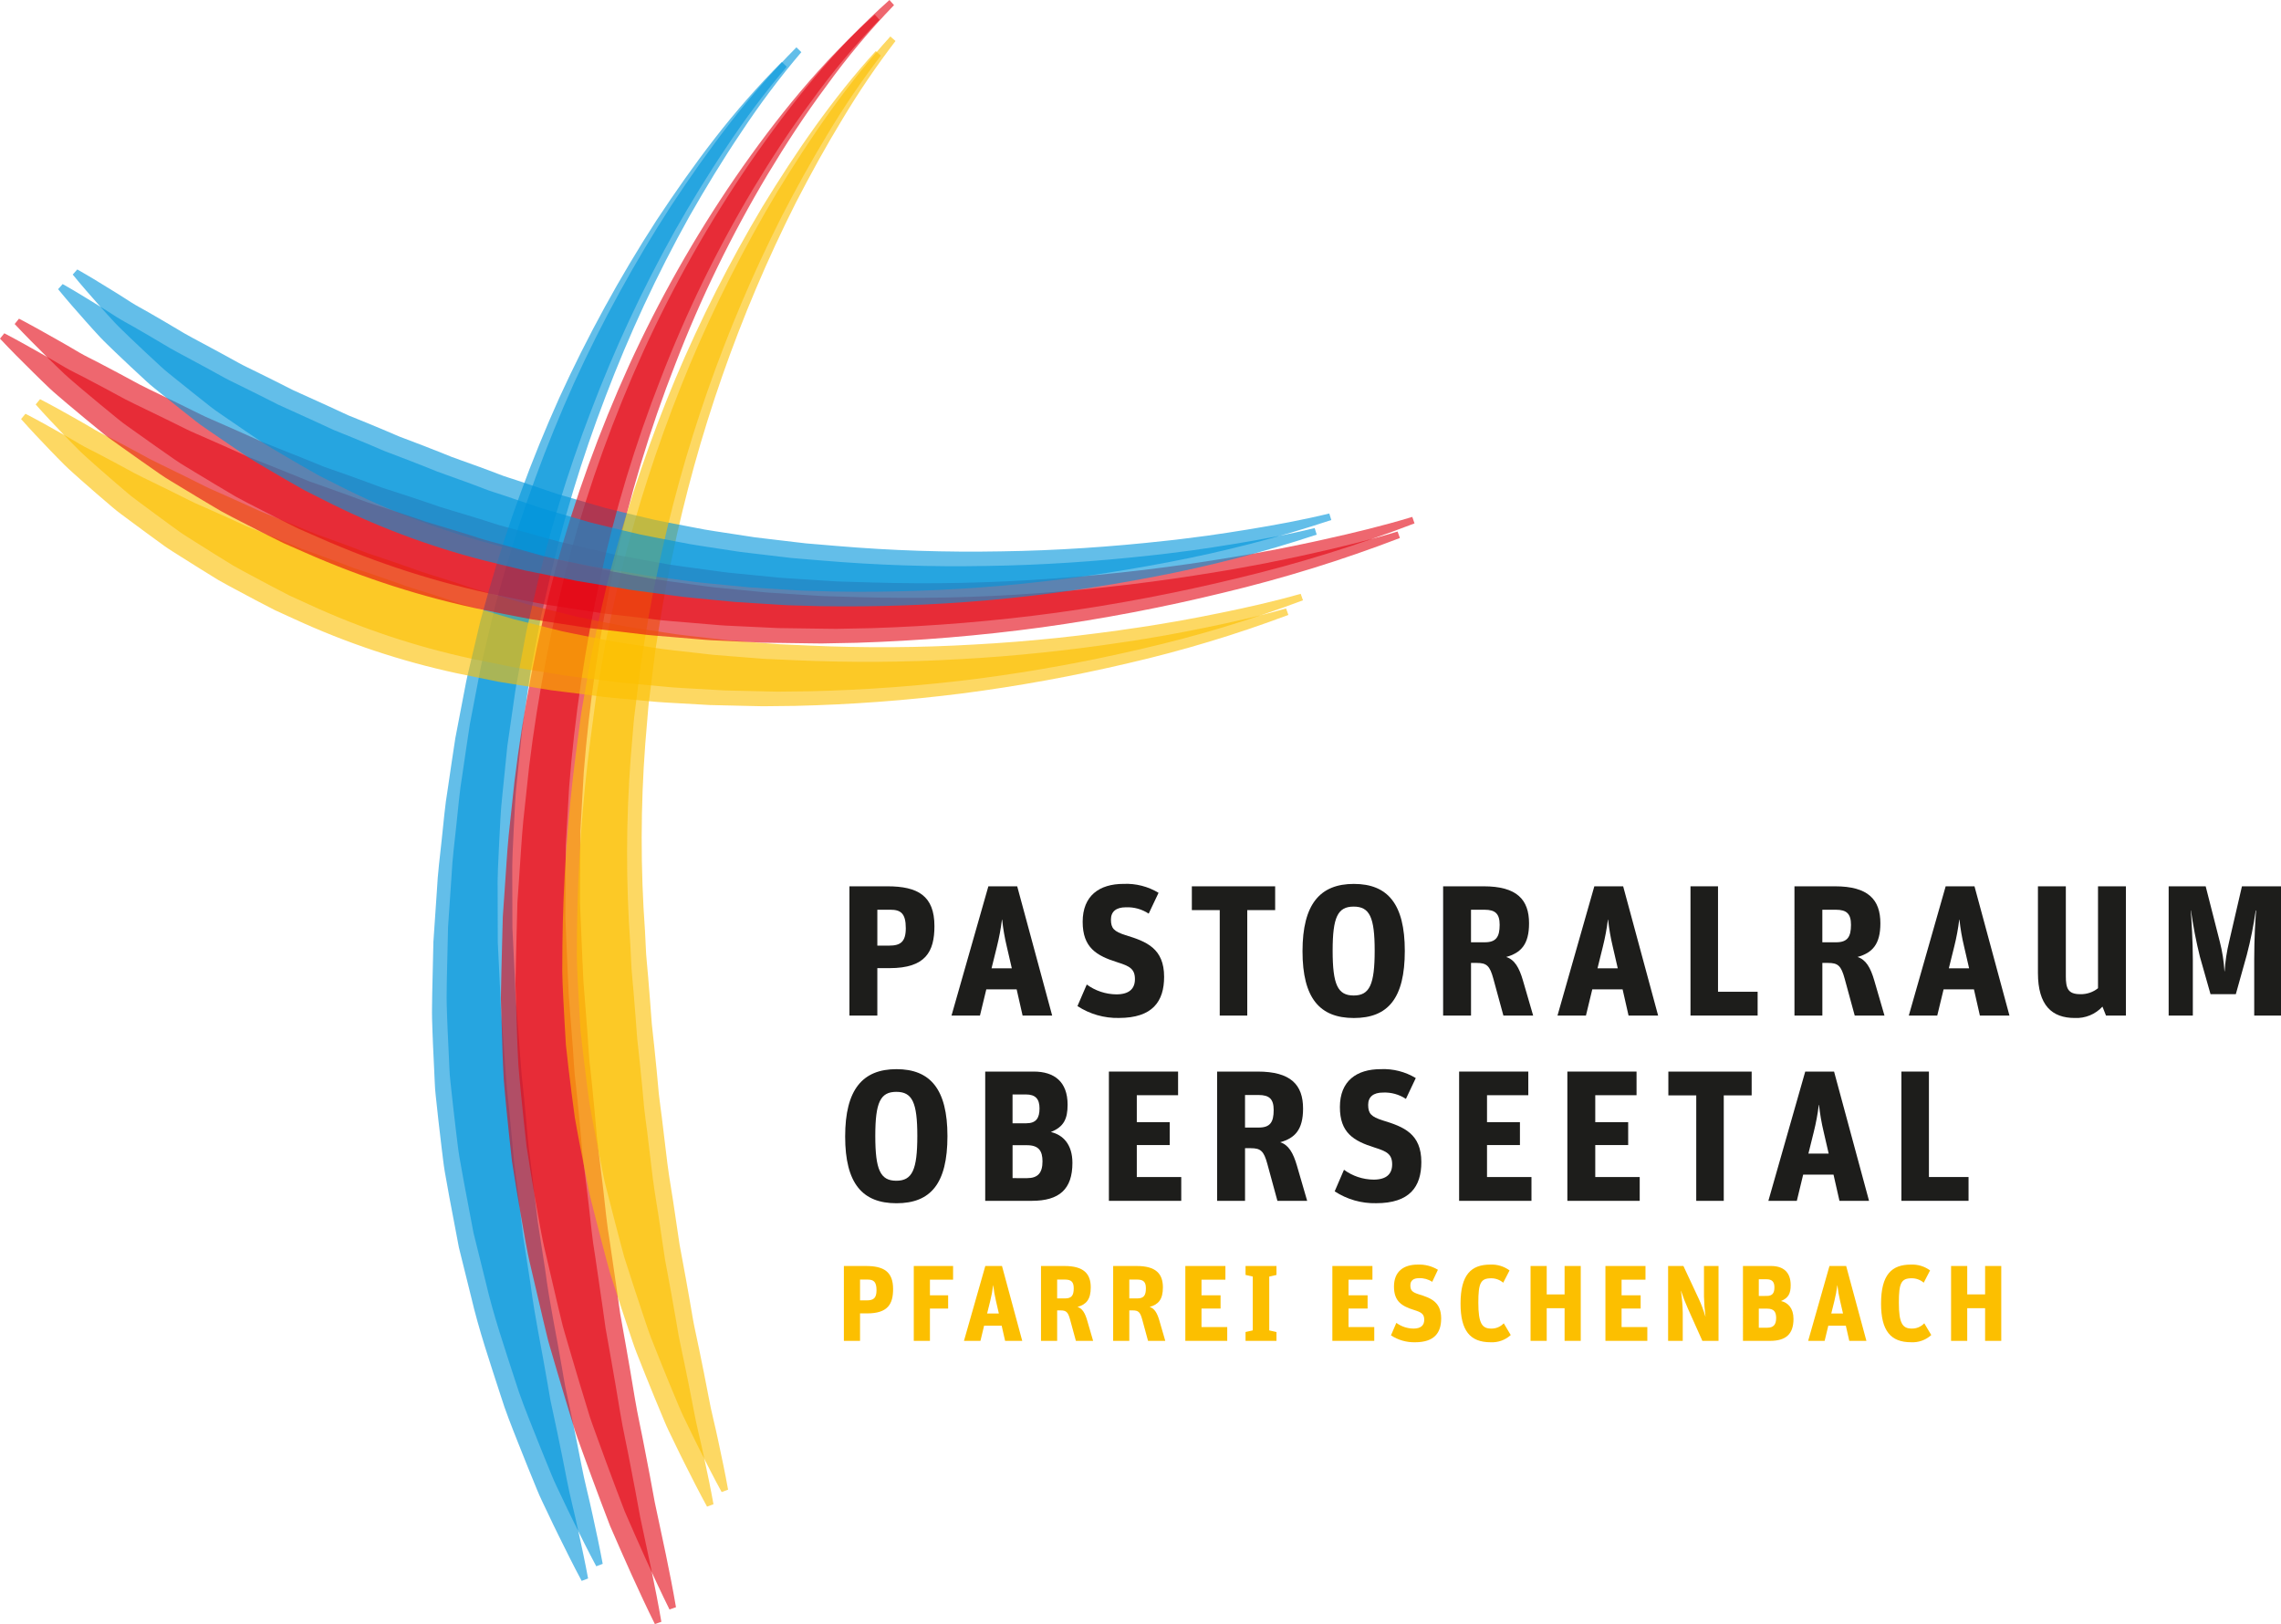 <?xml version="1.0" encoding="utf-8"?>
<!-- Generator: Adobe Illustrator 23.0.1, SVG Export Plug-In . SVG Version: 6.00 Build 0)  -->
<svg version="1.1" id="Ebene_1" xmlns="http://www.w3.org/2000/svg" xmlns:xlink="http://www.w3.org/1999/xlink" x="0px" y="0px"
	 viewBox="0 0 503.783 358.709" style="enable-background:new 0 0 503.783 358.709;" xml:space="preserve">
<style type="text/css">
	.st0{fill:#1D1D1B;}
	.st1{fill:#FCBF00;}
	.st2{opacity:0.61;}
	.st3{fill:#0095DB;}
	.st4{fill:#E30613;}
</style>
<title>pastoralraum-logo-eschenbach_1</title>
<g>
	<g id="Lineal">
		<path class="st0" d="M187.607,195.759h8.38c6.736,0,10.392,2.1,10.392,8.791c0,5.668-1.971,9.283-9.9,9.283h-2.711v10.474h-6.162
			L187.607,195.759z M196.398,208.859c2.464,0,3.656-0.822,3.656-3.862c0-3.286-1.151-4.066-3.41-4.066h-2.875v7.928H196.398z"/>
		<path class="st0" d="M218.292,195.759h6.367l7.723,28.548h-6.532l-1.314-5.792h-6.7l-1.4,5.792h-6.285L218.292,195.759z
			 M218.992,213.874h4.477l-1.109-4.806c-0.471-1.961-0.814-3.95-1.027-5.956h-0.041c-0.249,2.006-0.619,3.995-1.109,5.956
			L218.992,213.874z"/>
		<path class="st0" d="M237.969,222.213l2.054-4.765c1.895,1.392,4.18,2.153,6.531,2.177c2.876,0,4.108-1.274,4.108-3.369
			c0-2.259-1.191-2.875-3.82-3.7c-4.724-1.478-7.723-3.286-7.723-8.954c0-5.792,3.7-8.38,9.037-8.38
			c2.712-0.118,5.399,0.568,7.723,1.972l-2.177,4.6c-1.494-0.988-3.263-1.478-5.053-1.4c-2.136,0-3.286,0.944-3.286,2.711
			c0,1.93,0.657,2.628,3.245,3.45c4.6,1.4,8.5,2.917,8.5,9.2c0,5.423-2.547,9.079-9.982,9.079
			C243.879,224.905,240.687,223.991,237.969,222.213z"/>
		<path class="st0" d="M269.393,201.017h-6.161v-5.258h18.4v5.258h-6.161v23.29h-6.08L269.393,201.017z"/>
		<path class="st0" d="M287.674,210.1c0-10.393,3.861-14.87,11.337-14.87s11.255,4.436,11.255,14.788
			c0,10.474-3.7,14.829-11.255,14.829C291.494,224.842,287.674,220.487,287.674,210.1z M303.612,209.976
			c0-7.393-1.11-9.734-4.642-9.734s-4.642,2.341-4.642,9.734c0,7.477,1.109,9.9,4.642,9.9s4.642-2.428,4.642-9.905V209.976z"/>
		<path class="st0" d="M318.729,195.759h8.954c7.312,0,10.023,2.917,10.023,8.174c0,4.683-1.807,6.532-5.052,7.435
			c1.848,0.575,2.875,2.342,3.7,5.176l2.259,7.763h-6.573l-2.217-8.133c-0.781-2.875-1.479-3.491-3.657-3.491h-1.276v11.624h-6.161
			V195.759z M327.929,208.123c2.506,0,3.286-1.191,3.286-3.861c0-2.423-0.945-3.327-3.327-3.327h-3v7.188H327.929z"/>
		<path class="st0" d="M352.125,195.759h6.367l7.722,28.548h-6.531l-1.315-5.792h-6.695l-1.4,5.792h-6.284L352.125,195.759z
			 M352.825,213.874h4.475l-1.109-4.806c-0.471-1.961-0.814-3.95-1.027-5.956h-0.041c-0.248,2.006-0.618,3.995-1.109,5.956
			L352.825,213.874z"/>
		<path class="st0" d="M373.362,195.759h6.079v23.291h8.75v5.257h-14.829V195.759z"/>
		<path class="st0" d="M396.325,195.759h8.954c7.312,0,10.023,2.917,10.023,8.174c0,4.683-1.808,6.532-5.053,7.435
			c1.849,0.575,2.876,2.342,3.7,5.176l2.258,7.763h-6.572l-2.218-8.133c-0.78-2.875-1.479-3.491-3.656-3.491h-1.273v11.624h-6.161
			L396.325,195.759z M405.525,208.123c2.506,0,3.286-1.191,3.286-3.861c0-2.423-0.945-3.327-3.327-3.327h-3v7.188H405.525z"/>
		<path class="st0" d="M429.721,195.759h6.366l7.723,28.548h-6.531l-1.315-5.792h-6.7l-1.4,5.792h-6.285L429.721,195.759z
			 M430.421,213.874h4.479l-1.109-4.806c-0.471-1.961-0.814-3.95-1.027-5.956h-0.041c-0.248,2.006-0.618,3.995-1.109,5.956
			L430.421,213.874z"/>
		<path class="st0" d="M450.1,214.9v-19.141h6.161v19.881c0,2.67,0.493,3.944,3.163,3.944c1.429,0.046,2.828-0.421,3.944-1.315
			v-22.51h6.161v28.548h-4.399l-0.781-1.971c-1.569,1.699-3.81,2.617-6.12,2.506C453.218,224.842,450.1,222.089,450.1,214.9z"/>
		<path class="st0" d="M478.973,195.759h8.174L490.269,208c0.551,2.139,0.895,4.326,1.027,6.531h0.041
			c0.137-2.202,0.467-4.387,0.986-6.531l2.834-12.241h8.626v28.548h-5.915v-12.446c0-4.683,0.247-8.708,0.411-10.762H498.2
			c-0.47,3.307-1.128,6.585-1.972,9.817l-2.423,8.668h-5.587l-2.341-8.257c-0.838-3.372-1.498-6.786-1.977-10.227h-0.041
			c0.164,2.136,0.452,6.86,0.452,10.886v12.322h-5.34L478.973,195.759z"/>
		<path class="st0" d="M186.662,251.015c0-10.393,3.862-14.87,11.337-14.87s11.256,4.436,11.256,14.788
			c0,10.474-3.7,14.828-11.256,14.828C190.483,265.761,186.662,261.407,186.662,251.015z M202.6,250.891
			c0-7.393-1.109-9.734-4.642-9.734s-4.641,2.341-4.641,9.734c0,7.476,1.109,9.9,4.641,9.9S202.6,258.367,202.6,250.891z"/>
		<path class="st0" d="M217.594,236.679h10.721c4.56,0,7.476,2.259,7.476,7.311c0,3.123-0.821,4.889-3.7,6.039
			c2.669,0.616,4.764,2.711,4.764,6.819c0,5.791-2.875,8.379-8.954,8.379h-10.307V236.679z M226.672,248.098
			c2.177,0,2.917-1.15,2.917-3.286c0-2.095-0.9-3.08-3-3.08h-2.957v6.368L226.672,248.098z M226.837,260.216
			c2.382,0,3.409-1.15,3.409-3.7c0-2.259-0.78-3.573-3.409-3.573h-3.2v7.27L226.837,260.216z"/>
		<path class="st0" d="M244.911,236.679h15.28v5.221h-9.118v5.956h7.27v5.053h-7.27v7.064h9.817v5.258h-15.979V236.679z"/>
		<path class="st0" d="M268.819,236.679h8.954c7.312,0,10.023,2.916,10.023,8.174c0,4.683-1.807,6.532-5.053,7.435
			c1.849,0.575,2.876,2.342,3.7,5.176l2.259,7.763h-6.573l-2.217-8.133c-0.781-2.875-1.479-3.491-3.657-3.491h-1.275v11.624h-6.161
			V236.679z M278.019,249.043c2.506,0,3.286-1.191,3.286-3.861c0-2.423-0.945-3.327-3.327-3.327h-3v7.188L278.019,249.043z"/>
		<path class="st0" d="M294.78,263.133l2.053-4.766c1.895,1.392,4.18,2.154,6.532,2.178c2.875,0,4.108-1.274,4.108-3.369
			c0-2.259-1.192-2.875-3.821-3.7c-4.723-1.478-7.722-3.286-7.722-8.954c0-5.792,3.7-8.38,9.037-8.38
			c2.712-0.118,5.398,0.568,7.722,1.971l-2.177,4.6c-1.494-0.988-3.262-1.478-5.052-1.4c-2.136,0-3.286,0.944-3.286,2.711
			c0,1.93,0.657,2.628,3.244,3.45c4.6,1.4,8.5,2.917,8.5,9.2c0,5.423-2.546,9.078-9.981,9.078
			C300.69,265.824,297.498,264.911,294.78,263.133z"/>
		<path class="st0" d="M322.261,236.679h15.28v5.221h-9.119v5.956h7.271v5.053h-7.271v7.064h9.818v5.258h-15.979V236.679z"/>
		<path class="st0" d="M346.168,236.679h15.28v5.221h-9.119v5.956h7.271v5.053h-7.271v7.064h9.818v5.258h-15.979V236.679z"/>
		<path class="st0" d="M374.635,241.937h-6.162v-5.258h18.4v5.258h-6.162v23.29h-6.079L374.635,241.937z"/>
		<path class="st0" d="M398.706,236.679h6.367l7.723,28.548h-6.532l-1.314-5.792h-6.7l-1.4,5.792h-6.285L398.706,236.679z
			 M399.406,254.794h4.477l-1.109-4.806c-0.471-1.961-0.814-3.95-1.027-5.956h-0.041c-0.249,2.006-0.619,3.995-1.109,5.956
			L399.406,254.794z"/>
		<path class="st0" d="M419.944,236.679h6.079v23.29h8.75v5.258h-14.829V236.679z"/>
		<path class="st1" d="M186.38,279.621h4.853c3.9,0,6.018,1.214,6.018,5.091c0,3.283-1.142,5.377-5.733,5.377h-1.57v6.066h-3.568
			V279.621z M191.471,287.21c1.427,0,2.117-0.476,2.117-2.236c0-1.9-0.666-2.355-1.975-2.355h-1.665v4.591H191.471z"/>
		<path class="st1" d="M201.819,279.621h8.681v3.022h-5.114v3.449h4.02v2.926h-4.02v7.137h-3.569L201.819,279.621z"/>
		<path class="st1" d="M217.616,279.621h3.684l4.472,16.534h-3.782l-0.761-3.354h-3.878l-0.809,3.354h-3.639L217.616,279.621z
			 M218.016,290.112h2.593l-0.642-2.783c-0.273-1.136-0.471-2.288-0.595-3.449h-0.024c-0.143,1.162-0.357,2.314-0.642,3.449
			L218.016,290.112z"/>
		<path class="st1" d="M229.915,279.621h5.185c4.235,0,5.805,1.69,5.805,4.735c0,2.711-1.047,3.782-2.926,4.305
			c1.07,0.333,1.665,1.356,2.14,3l1.309,4.5h-3.806l-1.285-4.71c-0.452-1.666-0.856-2.022-2.117-2.022h-0.737v6.732h-3.569
			L229.915,279.621z M235.244,286.782c1.451,0,1.9-0.69,1.9-2.236c0-1.4-0.547-1.927-1.927-1.927h-1.736v4.163H235.244z"/>
		<path class="st1" d="M245.855,279.621h5.186c4.234,0,5.8,1.69,5.8,4.735c0,2.711-1.047,3.782-2.926,4.305
			c1.071,0.333,1.665,1.356,2.141,3l1.308,4.5h-3.806l-1.284-4.71c-0.452-1.666-0.857-2.022-2.118-2.022h-0.737v6.732h-3.568
			L245.855,279.621z M251.183,286.782c1.452,0,1.9-0.69,1.9-2.236c0-1.4-0.548-1.927-1.927-1.927h-1.737v4.163H251.183z"/>
		<path class="st1" d="M261.794,279.621h8.849v3.022h-5.281v3.449h4.211v2.926h-4.211v4.092h5.686v3.045h-9.254V279.621z"/>
		<path class="st1" d="M275.092,294.2l1.594-0.357v-11.89l-1.594-0.357v-1.975h6.828v1.979l-1.594,0.357v11.894l1.594,0.357v1.951
			h-6.828V294.2z"/>
		<path class="st1" d="M294.267,279.621h8.849v3.022h-5.281v3.449h4.211v2.926h-4.211v4.092h5.686v3.045h-9.254V279.621z"/>
		<path class="st1" d="M307.209,294.941l1.189-2.759c1.098,0.806,2.421,1.247,3.783,1.261c1.665,0,2.378-0.738,2.378-1.951
			c0-1.308-0.69-1.665-2.212-2.141c-2.736-0.856-4.472-1.9-4.472-5.186c0-3.354,2.141-4.853,5.233-4.853
			c1.571-0.068,3.126,0.329,4.472,1.142l-1.26,2.664c-0.866-0.571-1.89-0.854-2.926-0.808c-1.237,0-1.9,0.547-1.9,1.57
			c0,1.118,0.38,1.522,1.879,2c2.664,0.809,4.924,1.689,4.924,5.328c0,3.14-1.475,5.258-5.78,5.258
			C310.634,296.507,308.783,295.975,307.209,294.941z"/>
		<path class="st1" d="M322.577,287.924c0-6.4,2.355-8.612,6.566-8.612c1.525-0.074,3.029,0.381,4.257,1.288l-1.4,2.712
			c-0.74-0.638-1.687-0.985-2.664-0.976c-2.307,0-2.831,1.047-2.831,5.377c0,4.614,0.833,5.733,2.855,5.733
			c1.044,0.022,2.048-0.402,2.76-1.166l1.545,2.593c-1.21,1.105-2.812,1.679-4.448,1.594
			C324.671,296.464,322.577,293.9,322.577,287.924z"/>
		<path class="st1" d="M338.04,279.621h3.569v6.279h3.948v-6.281h3.569v16.534h-3.569v-7.208h-3.948v7.208h-3.569V279.621z"/>
		<path class="st1" d="M354.574,279.621h8.849v3.022h-5.281v3.449h4.211v2.926h-4.211v4.092h5.686v3.045h-9.254V279.621z"/>
		<path class="st1" d="M368.42,279.621h3.38l3.425,7.327c0.568,1.241,1.046,2.521,1.428,3.831h0.023
			c-0.188-1.46-0.299-2.929-0.333-4.4v-6.757h3.212v16.534h-3.568l-3.188-7.113c-0.581-1.287-1.089-2.605-1.523-3.949
			c0,0.023-0.023,0-0.023,0c0.235,1.6,0.369,3.212,0.4,4.829v6.233h-3.233V279.621z"/>
		<path class="st1" d="M384.954,279.621h6.208c2.641,0,4.33,1.309,4.33,4.235c0,1.808-0.476,2.831-2.141,3.5
			c1.546,0.357,2.76,1.57,2.76,3.949c0,3.354-1.665,4.853-5.186,4.853h-5.971V279.621z M390.211,286.235
			c1.261,0,1.689-0.666,1.689-1.9c0-1.214-0.523-1.784-1.737-1.784h-1.712v3.687L390.211,286.235z M390.306,293.252
			c1.38,0,1.975-0.666,1.975-2.14c0-1.309-0.452-2.07-1.975-2.07h-1.855v4.21L390.306,293.252z"/>
		<path class="st1" d="M404.057,279.621h3.687l4.473,16.534h-3.783l-0.761-3.354H403.8l-0.809,3.354h-3.64L404.057,279.621z
			 M404.457,290.112h2.593l-0.643-2.783c-0.272-1.136-0.471-2.288-0.594-3.449h-0.024c-0.144,1.162-0.358,2.313-0.642,3.449
			L404.457,290.112z"/>
		<path class="st1" d="M415.452,287.924c0-6.4,2.356-8.612,6.566-8.612c1.525-0.075,3.03,0.379,4.259,1.285l-1.4,2.712
			c-0.74-0.638-1.687-0.984-2.664-0.976c-2.308,0-2.831,1.047-2.831,5.377c0,4.614,0.832,5.733,2.854,5.733
			c1.044,0.022,2.048-0.402,2.76-1.166l1.546,2.593c-1.21,1.105-2.812,1.679-4.448,1.594
			C417.546,296.464,415.452,293.9,415.452,287.924z"/>
		<path class="st1" d="M430.916,279.621h3.569v6.279h3.948v-6.281H442v16.534h-3.569v-7.208h-3.948v7.208h-3.569L430.916,279.621z"
			/>
		<g class="st2">
			<path class="st3" d="M176.984,11.517c-4.756,5.594-9.168,11.472-13.213,17.6c-4.107,6.09-7.918,12.367-11.545,18.735
				c-7.125,12.788-13.308,26.079-18.5,39.767c-5.222,13.609-9.459,27.575-12.679,41.791l-1.228,5.311
				c-0.442,1.762-0.7,3.566-1.06,5.346l-1.006,5.354c-0.338,1.784-0.692,3.563-0.92,5.367l-1.555,10.774l-1.1,10.825
				c-0.425,3.6-0.506,7.233-0.72,10.848c-0.177,3.619-0.388,7.233-0.317,10.86l0.03,10.856l0.531,10.84
				c0.087,1.805,0.105,3.61,0.248,5.412s0.326,3.6,0.453,5.4c0.274,3.6,0.488,7.206,0.808,10.8
				c0.394,3.591,0.753,7.187,1.077,10.786c0.173,1.8,0.288,3.605,0.508,5.4l0.687,5.384l1.271,10.8l1.669,10.763
				c0.923,7.225,2.48,14.337,3.692,21.556c0.349,1.794,0.565,3.624,0.994,5.4l1.145,5.373c0.754,3.588,1.481,7.193,2.182,10.816
				c0.685,3.629,1.663,7.174,2.419,10.8c0.795,3.616,1.576,7.248,2.259,10.929l-1.42,0.534c-1.763-3.29-3.427-6.63-5.077-9.986
				c-0.844-1.671-1.628-3.366-2.436-5.055c-0.786-1.7-1.655-3.368-2.344-5.1c-1.424-3.453-2.824-6.923-4.2-10.409
				c-1.375-3.486-2.784-6.971-3.885-10.552c-2.3-7.131-4.747-14.259-6.455-21.585l-2.718-10.957l-2.1-11.106l-1-5.569
				c-0.324-1.859-0.49-3.741-0.742-5.611c-0.454-3.746-0.877-7.497-1.269-11.253c-0.226-1.875-0.223-3.771-0.34-5.655l-0.266-5.66
				c-0.092-1.886-0.135-3.774-0.2-5.659c-0.05-1.887,0.026-3.779,0.034-5.667l0.26-11.322l0.77-11.3
				c0.174-3.765,0.675-7.509,1.066-11.256c0.417-3.745,0.7-7.5,1.336-11.216c0.555-3.725,1.075-7.452,1.663-11.166l2.126-11.082
				c0.322-1.852,0.773-3.678,1.207-5.508l1.3-5.486c0.456-1.822,0.811-3.667,1.351-5.469l1.52-5.425
				c4.132-14.418,9.295-28.521,15.449-42.2c6.202-13.594,13.388-26.718,21.5-39.266c4.108-6.22,8.376-12.325,12.942-18.2
				c4.56-5.883,9.474-11.483,14.714-16.77L176.984,11.517z"/>
		</g>
		<g class="st2">
			<path class="st4" d="M197.457,1.133c-5.421,5.607-10.429,11.599-14.986,17.929c-4.661,6.254-8.919,12.8-12.931,19.468
				c-7.978,13.349-14.796,27.357-20.381,41.87c-5.644,14.426-10.134,29.277-13.429,44.413c-3.315,15.087-5.587,30.385-6.8,45.784
				l-0.669,11.552l-0.084,1.443l-0.008,1.447l-0.014,2.9l-0.029,5.784l-0.022,5.779l0.242,5.78c0.176,3.852,0.3,7.7,0.515,11.542
				l0.9,11.52c0.136,1.92,0.23,3.841,0.4,5.758c0.21,1.915,0.441,3.828,0.622,5.745c0.39,3.831,0.746,7.665,1.067,11.5l1.4,11.486
				c0.444,3.835,0.78,7.688,1.444,11.5l1.679,11.491l0.4,2.88c0.122,0.963,0.27,1.921,0.46,2.872l1.02,5.729
				c0.68,3.822,1.323,7.659,1.957,11.5s1.522,7.637,2.232,11.479c0.752,3.832,1.477,7.679,2.175,11.541
				c1.622,7.663,3.342,15.324,4.682,23.159l-1.433,0.5c-3.512-7.1-6.715-14.358-9.884-21.652c-1.422-3.699-2.82-7.413-4.193-11.142
				l-2.042-5.6c-0.666-1.873-1.393-3.732-1.93-5.644c-1.166-3.8-2.323-7.606-3.442-11.429l-1.68-5.737
				c-0.29-0.954-0.538-1.918-0.76-2.889l-0.7-2.906l-2.721-11.655c-0.956-3.88-1.551-7.831-2.271-11.763
				c-0.663-3.94-1.352-7.88-1.943-11.835c-0.451-3.975-0.871-7.955-1.26-11.939c-0.207-1.991-0.364-3.985-0.542-5.978
				c-0.129-2-0.183-4-0.277-6L113.85,217.3c0.049-4.008,0.183-8.015,0.272-12.016l0.156-6l0.418-5.994
				c0.3-3.992,0.49-7.985,0.878-11.966l1.279-11.928c1.943-15.864,4.979-31.574,9.085-47.02c4.214-15.384,9.643-30.41,16.234-44.936
				c6.613-14.457,14.453-28.321,23.434-41.44c8.984-13.054,18.971-25.441,30.841-36L197.457,1.133z"/>
		</g>
		<g class="st2">
			<path class="st1" d="M197.78,9.057c-4.251,5.551-8.18,11.342-11.767,17.343c-3.639,5.973-7,12.1-10.205,18.3
				c-12.548,24.862-21.764,51.269-27.408,78.54c-1.5,6.76-2.583,13.6-3.66,20.426l-1.29,10.287c-0.248,1.709-0.339,3.438-0.5,5.157
				l-0.431,5.161c-1.037,13.756-1.059,27.569-0.066,41.328l0.256,5.151c0.11,1.715,0.328,3.425,0.452,5.139
				c0.267,3.428,0.571,6.851,0.8,10.279c0.378,3.417,0.748,6.835,1.074,10.259l0.472,5.14c0.19,1.711,0.438,3.414,0.654,5.123
				l1.238,10.271c0.432,3.425,1.068,6.82,1.554,10.246l0.762,5.138l0.38,2.573l0.475,2.555c0.646,3.4,1.253,6.825,1.852,10.255
				c0.325,1.708,0.552,3.444,0.911,5.147l1.078,5.116c0.71,3.417,1.393,6.851,2.049,10.3c0.609,3.467,1.55,6.838,2.247,10.3
				c0.742,3.448,1.47,6.911,2.1,10.425l-1.42,0.535c-1.708-3.12-3.319-6.291-4.916-9.478c-0.816-1.587-1.574-3.2-2.355-4.8
				s-1.582-3.206-2.253-4.853c-1.38-3.281-2.736-6.579-4.068-9.894l-1.98-4.983c-0.645-1.667-1.183-3.368-1.755-5.06
				c-1.133-3.387-2.257-6.785-3.344-10.2l-0.823-2.558c-0.253-0.859-0.466-1.728-0.7-2.592l-1.367-5.2l-1.334-5.21
				c-0.417-1.744-0.93-3.47-1.269-5.231l-2.071-10.57c-0.321-1.767-0.673-3.531-0.968-5.3l-0.706-5.345
				c-0.452-3.567-0.893-7.137-1.266-10.713c-0.236-3.591-0.4-7.187-0.6-10.777c-0.088-1.8-0.174-3.592-0.2-5.391l0.025-5.4
				c0.141-14.367,1.144-28.712,3.005-42.958l0.707-5.328c0.249-1.774,0.433-3.555,0.775-5.316l1.852-10.58
				c1.454-7.011,2.917-14.013,4.8-20.913c3.7-13.788,8.318-27.312,13.825-40.483c5.531-13.102,11.963-25.805,19.25-38.018
				c7.4-12.112,15.429-23.824,24.994-34.344L197.78,9.057z"/>
		</g>
		<g class="st2">
			<path class="st1" d="M287.776,132.59c-11.557,4.339-23.39,7.906-35.42,10.677c-12.046,2.833-24.229,5.052-36.5,6.65
				c-12.324,1.563-24.721,2.487-37.141,2.768l-4.67,0.051l-2.336,0.026l-2.335-0.048l-9.35-0.219l-9.349-0.532
				c-1.561-0.065-3.115-0.225-4.671-0.372l-4.669-0.439c-1.557-0.15-3.118-0.265-4.673-0.443l-4.657-0.6l-4.667-0.577l-2.335-0.29
				l-2.323-0.378l-9.308-1.5l-9.256-1.882c-12.353-2.668-24.377-6.681-35.857-11.967l-4.306-1.966l-4.206-2.183
				c-2.779-1.5-5.587-2.936-8.325-4.493c-2.685-1.664-5.375-3.307-8.025-5c-1.317-0.862-2.68-1.64-3.954-2.569l-3.817-2.781
				l-3.787-2.8c-1.244-0.956-2.541-1.828-3.727-2.865c-2.4-2.034-4.77-4.086-7.11-6.157c-1.154-1.059-2.345-2.061-3.46-3.16
				c-1.1-1.116-2.216-2.211-3.289-3.354c-2.167-2.255-4.312-4.516-6.371-6.848l0.966-1.17c2.776,1.436,5.468,2.943,8.135,4.456
				c1.346,0.741,2.65,1.53,3.965,2.3s2.714,1.415,4.063,2.124c2.701,1.416,5.374,2.849,8.021,4.3c2.688,1.384,5.443,2.645,8.128,4
				l4.031,2.011c1.335,0.679,2.738,1.238,4.1,1.862c2.75,1.2,5.461,2.463,8.176,3.7l8.295,3.377L69.886,118l4.207,1.51l4.181,1.553
				c1.4,0.5,2.757,1.109,4.181,1.545c2.825,0.933,5.637,1.896,8.438,2.887l2.1,0.754l2.125,0.678l4.256,1.343
				c1.42,0.445,2.827,0.937,4.242,1.4c1.4,0.507,2.858,0.842,4.286,1.271l8.595,2.54l8.711,2.178l2.182,0.542l2.2,0.455l4.411,0.89
				l4.42,0.861c1.478,0.264,2.966,0.467,4.45,0.7l4.459,0.671c1.487,0.226,2.972,0.464,4.47,0.61l8.977,1.014l9.016,0.714
				l2.257,0.173l2.261,0.1l4.525,0.2c12.103,0.549,24.227,0.471,36.322-0.233c12.126-0.645,24.237-1.944,36.29-3.763
				c3.022-0.417,6.016-0.981,9.028-1.47c3-0.564,6-1.1,8.987-1.735c5.975-1.219,11.962-2.562,17.809-4.235L287.776,132.59z"/>
		</g>
		<g class="st2">
			<path class="st4" d="M312.412,115.6c-12.703,4.878-25.714,8.911-38.948,12.073c-13.248,3.231-26.651,5.789-40.158,7.664
				c-13.561,1.841-27.208,2.979-40.886,3.408l-5.142,0.1l-2.572,0.052l-2.572-0.029l-10.3-0.144l-10.3-0.489
				c-1.72-0.056-3.433-0.216-5.147-0.362l-5.144-0.435c-1.715-0.149-3.436-0.26-5.148-0.441l-5.133-0.62l-5.142-0.591l-2.572-0.3
				l-2.56-0.394l-10.255-1.567c-3.4-0.63-6.8-1.325-10.2-1.989c-13.612-2.82-26.886-7.078-39.6-12.7l-4.77-2.09l-4.663-2.327
				c-3.083-1.6-6.2-3.129-9.238-4.79c-2.985-1.777-5.973-3.534-8.923-5.346c-1.466-0.921-2.982-1.75-4.4-2.745l-4.257-2.978
				l-4.226-3c-1.387-1.017-2.833-1.947-4.156-3.06c-2.684-2.181-5.34-4.381-7.969-6.6c-1.3-1.134-2.633-2.206-3.887-3.386
				c-1.242-1.2-2.494-2.376-3.7-3.6c-2.446-2.421-4.868-4.847-7.207-7.346l0.953-1.18c3.044,1.593,6,3.26,8.941,4.931
				c1.48,0.821,2.919,1.69,4.369,2.537s2.991,1.561,4.478,2.344c2.979,1.561,5.931,3.138,8.856,4.73
				c2.971,1.522,6.016,2.905,8.987,4.39l4.461,2.2c1.479,0.744,3.031,1.354,4.54,2.037c3.044,1.317,6.049,2.69,9.058,4.041
				l9.2,3.672l4.573,1.862l4.665,1.634l4.64,1.678c1.555,0.536,3.061,1.2,4.641,1.663c3.133,1,6.256,2.03,9.368,3.09l2.332,0.805
				c0.781,0.254,1.573,0.478,2.36,0.719l4.727,1.422c1.577,0.471,3.141,0.99,4.713,1.484c1.561,0.537,3.175,0.883,4.761,1.335
				l9.546,2.654l9.666,2.253l2.421,0.559l2.44,0.466l4.89,0.906l4.9,0.879c1.637,0.268,3.285,0.467,4.929,0.7l4.937,0.671
				c1.646,0.225,3.291,0.464,4.948,0.6l9.933,0.976l9.97,0.643l2.5,0.155l2.5,0.075l5,0.15c13.373,0.405,26.757,0.117,40.1-0.863
				c13.374-0.92,26.718-2.558,39.985-4.775c3.326-0.512,6.62-1.186,9.935-1.779c3.3-0.674,6.6-1.321,9.884-2.071
				c6.571-1.452,13.148-3.039,19.571-4.991L312.412,115.6z"/>
		</g>
		<g class="st2">
			<path class="st3" d="M294.035,114.856c-11.719,3.882-23.682,6.982-35.812,9.279c-12.148,2.358-24.407,4.098-36.731,5.212
				c-12.376,1.079-24.8,1.515-37.221,1.308l-4.668-0.131l-2.335-0.067l-2.332-0.139l-9.334-0.586l-9.321-0.9
				c-1.557-0.127-3.1-0.348-4.653-0.556l-4.648-0.622c-1.549-0.21-3.1-0.386-4.652-0.625l-4.63-0.788l-4.64-0.759l-2.322-0.381
				l-2.306-0.469l-9.243-1.863l-9.174-2.244c-12.239-3.151-24.097-7.632-35.361-13.364l-4.225-2.134l-4.117-2.346
				c-2.718-1.611-5.467-3.152-8.142-4.817c-2.618-1.767-5.241-3.514-7.823-5.314c-1.282-0.913-2.613-1.744-3.85-2.722l-3.7-2.93
				l-3.674-2.949c-1.206-1-2.468-1.927-3.611-3.01c-2.316-2.126-4.604-4.27-6.864-6.431c-1.111-1.1-2.262-2.151-3.333-3.293
				c-1.058-1.159-2.127-2.3-3.154-3.481c-2.078-2.338-4.132-4.681-6.1-7.093l1.012-1.13c2.717,1.543,5.347,3.155,7.953,4.771
				c1.316,0.793,2.588,1.633,3.872,2.452s2.657,1.52,3.977,2.282c2.642,1.521,5.257,3.057,7.845,4.608
				c2.633,1.489,5.336,2.857,7.965,4.314l3.949,2.167c1.308,0.731,2.687,1.345,4.024,2.022c2.7,1.311,5.36,2.675,8.024,4.018
				l8.157,3.7l4.051,1.875l4.141,1.68l4.118,1.717c1.381,0.552,2.711,1.216,4.117,1.707c2.786,1.043,5.559,2.115,8.318,3.216
				l2.067,0.836l2.1,0.761l4.2,1.509c1.4,0.5,2.787,1.047,4.183,1.569c1.383,0.562,2.823,0.954,4.233,1.439l8.488,2.875l8.619,2.518
				l2.159,0.627l2.182,0.541l4.373,1.062l4.383,1.034c1.466,0.322,2.945,0.583,4.419,0.878l4.429,0.846
				c1.476,0.284,2.952,0.581,4.442,0.784l8.93,1.367l8.982,1.066l2.248,0.262l2.255,0.189l4.514,0.38
				c12.071,1.023,24.188,1.421,36.3,1.193c12.142-0.169,24.3-0.991,36.41-2.336c3.036-0.3,6.049-0.744,9.079-1.115
				c3.016-0.446,6.04-0.866,9.048-1.381c6.018-0.984,12.053-2.09,17.961-3.533L294.035,114.856z"/>
		</g>
		<g class="st2">
			<path class="st3" d="M173.757,14.744c-4.756,5.594-9.169,11.472-13.214,17.6c-4.107,6.09-7.917,12.367-11.544,18.736
				c-7.125,12.788-13.309,26.078-18.5,39.766c-5.222,13.609-9.459,27.575-12.679,41.791l-1.228,5.311
				c-0.443,1.762-0.7,3.567-1.06,5.346l-1.007,5.354c-0.337,1.784-0.692,3.564-0.919,5.367l-1.556,10.774l-1.1,10.825
				c-0.425,3.6-0.506,7.233-0.721,10.848c-0.176,3.62-0.387,7.233-0.316,10.86l0.03,10.856l0.531,10.841
				c0.087,1.8,0.1,3.61,0.248,5.411s0.326,3.6,0.453,5.4c0.274,3.6,0.487,7.206,0.808,10.8c0.393,3.592,0.752,7.188,1.077,10.787
				c0.173,1.8,0.287,3.6,0.507,5.4l0.687,5.384l1.272,10.8l1.669,10.763c0.923,7.225,2.48,14.338,3.692,21.557
				c0.349,1.793,0.565,3.623,0.994,5.4l1.145,5.373c0.754,3.588,1.481,7.193,2.182,10.816c0.685,3.629,1.663,7.174,2.418,10.8
				c0.8,3.616,1.577,7.248,2.26,10.93l-1.42,0.533c-1.763-3.289-3.427-6.63-5.077-9.985c-0.844-1.672-1.629-3.367-2.436-5.056
				c-0.786-1.7-1.656-3.368-2.344-5.1c-1.424-3.452-2.824-6.922-4.2-10.409c-1.375-3.486-2.784-6.971-3.886-10.552
				c-2.3-7.131-4.746-14.259-6.454-21.585l-2.719-10.962l-2.105-11.107l-1-5.569c-0.324-1.859-0.49-3.741-0.742-5.61
				c-0.454-3.747-0.877-7.499-1.269-11.254c-0.226-1.874-0.224-3.77-0.34-5.655l-0.267-5.659c-0.091-1.886-0.134-3.774-0.2-5.66
				c-0.049-1.887,0.027-3.779,0.035-5.667l0.26-11.322l0.77-11.3c0.174-3.765,0.674-7.51,1.066-11.257
				c0.417-3.744,0.7-7.5,1.335-11.216c0.556-3.724,1.076-7.451,1.663-11.166L102.682,152c0.323-1.851,0.774-3.678,1.207-5.507
				l1.3-5.487c0.456-1.822,0.811-3.667,1.35-5.468l1.52-5.426c4.13-14.415,9.29-28.514,15.441-42.189
				c6.202-13.594,13.388-26.718,21.5-39.267c4.108-6.22,8.377-12.325,12.943-18.2c4.566-5.885,9.486-11.487,14.732-16.774
				L173.757,14.744z"/>
		</g>
		<g class="st2">
			<path class="st4" d="M194.23,4.36c-5.421,5.607-10.43,11.6-14.986,17.93c-4.662,6.254-8.919,12.8-12.931,19.467
				c-7.978,13.347-14.797,27.354-20.381,41.866c-5.646,14.425-10.137,29.276-13.432,44.413c-3.315,15.087-5.587,30.385-6.8,45.784
				l-0.669,11.552l-0.084,1.443l-0.008,1.448l-0.014,2.894l-0.029,5.785l-0.022,5.778l0.242,5.78c0.175,3.852,0.3,7.7,0.515,11.542
				l0.9,11.52c0.136,1.92,0.23,3.841,0.4,5.758c0.21,1.915,0.441,3.828,0.621,5.745c0.391,3.831,0.747,7.666,1.068,11.506
				l1.4,11.485c0.444,3.835,0.781,7.688,1.444,11.5l1.679,11.491l0.4,2.881c0.122,0.962,0.27,1.92,0.46,2.871l1.019,5.73
				c0.681,3.822,1.324,7.658,1.958,11.5s1.522,7.636,2.232,11.478c0.752,3.832,1.477,7.679,2.174,11.542
				c1.622,7.662,3.343,15.323,4.682,23.158l-1.432,0.5c-3.512-7.1-6.716-14.359-9.884-21.653c-1.423-3.699-2.821-7.413-4.194-11.142
				l-2.041-5.6c-0.666-1.874-1.393-3.733-1.931-5.644c-1.166-3.8-2.322-7.607-3.441-11.429l-1.681-5.737
				c-0.289-0.955-0.537-1.919-0.759-2.89l-0.7-2.906l-2.721-11.655c-0.955-3.88-1.55-7.831-2.27-11.762
				c-0.664-3.941-1.352-7.881-1.944-11.836c-0.45-3.975-0.87-7.954-1.259-11.939c-0.207-1.99-0.364-3.985-0.543-5.978
				c-0.128-2-0.182-4-0.277-6l-0.368-12.006c0.048-4.007,0.182-8.015,0.271-12.016l0.157-6l0.417-5.994
				c0.3-3.992,0.491-7.985,0.879-11.966l1.279-11.927c1.943-15.864,4.979-31.575,9.085-47.021
				c4.214-15.385,9.643-30.41,16.234-44.936c6.612-14.458,14.453-28.322,23.434-41.44c8.984-13.054,18.971-25.442,30.841-36
				L194.23,4.36z"/>
		</g>
		<g class="st2">
			<path class="st1" d="M194.553,12.284c-4.251,5.551-8.18,11.342-11.768,17.343c-3.639,5.973-7,12.1-10.2,18.3
				c-12.55,24.86-21.766,51.267-27.411,78.537c-1.5,6.76-2.583,13.6-3.66,20.427l-1.29,10.286c-0.249,1.709-0.34,3.438-0.5,5.157
				l-0.431,5.162c-1.037,13.755-1.059,27.568-0.066,41.327l0.256,5.151c0.109,1.715,0.328,3.426,0.452,5.14
				c0.267,3.427,0.571,6.851,0.8,10.279c0.378,3.416,0.747,6.834,1.073,10.259l0.473,5.14c0.19,1.71,0.438,3.414,0.653,5.122
				l1.239,10.271c0.431,3.426,1.068,6.82,1.553,10.246l0.762,5.139l0.381,2.572l0.475,2.555c0.645,3.405,1.253,6.825,1.852,10.255
				c0.325,1.708,0.552,3.445,0.911,5.148l1.078,5.115c0.71,3.417,1.393,6.85,2.049,10.3c0.609,3.467,1.55,6.838,2.247,10.3
				c0.742,3.447,1.47,6.91,2.1,10.424l-1.42,0.536c-1.708-3.121-3.319-6.292-4.916-9.479c-0.817-1.587-1.575-3.2-2.356-4.8
				s-1.581-3.2-2.252-4.853c-1.38-3.281-2.736-6.579-4.068-9.894l-1.98-4.983c-0.645-1.667-1.184-3.368-1.756-5.059
				c-1.133-3.388-2.257-6.786-3.343-10.2l-0.823-2.558c-0.253-0.859-0.466-1.727-0.7-2.592l-1.367-5.2l-1.335-5.21
				c-0.417-1.744-0.929-3.47-1.268-5.231l-2.071-10.57c-0.321-1.767-0.673-3.53-0.968-5.3l-0.706-5.345
				c-0.452-3.567-0.893-7.137-1.266-10.713c-0.236-3.591-0.4-7.186-0.6-10.777c-0.089-1.8-0.174-3.592-0.2-5.39l0.026-5.4
				c0.139-14.366,1.141-28.711,3-42.957l0.707-5.329c0.249-1.774,0.433-3.555,0.774-5.316l1.852-10.58
				c1.455-7.011,2.918-14.013,4.8-20.912c3.703-13.786,8.324-27.308,13.833-40.477c5.53-13.105,11.961-25.811,19.246-38.028
				c7.4-12.112,15.429-23.824,24.994-34.344L194.553,12.284z"/>
		</g>
		<g class="st2">
			<path class="st1" d="M284.549,135.818c-11.558,4.339-23.391,7.906-35.421,10.676c-12.046,2.833-24.229,5.053-36.5,6.65
				c-12.325,1.563-24.722,2.487-37.142,2.768l-4.669,0.052l-2.336,0.025l-2.335-0.048l-9.35-0.219l-9.349-0.531
				c-1.561-0.066-3.115-0.226-4.671-0.373l-4.669-0.439c-1.557-0.15-3.118-0.265-4.673-0.443l-4.657-0.605l-4.667-0.576
				l-2.336-0.291l-2.322-0.378l-9.309-1.5l-9.255-1.882c-12.352-2.668-24.376-6.68-35.855-11.964l-4.306-1.967l-4.206-2.183
				c-2.779-1.5-5.586-2.935-8.324-4.493c-2.686-1.664-5.375-3.306-8.025-5c-1.318-0.862-2.68-1.64-3.955-2.569l-3.817-2.785
				l-3.786-2.8c-1.245-0.956-2.542-1.828-3.727-2.865c-2.4-2.034-4.77-4.086-7.111-6.157c-1.154-1.059-2.345-2.061-3.459-3.16
				c-1.1-1.116-2.216-2.211-3.289-3.354c-2.168-2.255-4.312-4.516-6.371-6.848l0.966-1.17c2.776,1.436,5.467,2.943,8.135,4.456
				c1.346,0.741,2.649,1.53,3.965,2.3s2.714,1.415,4.063,2.124c2.7,1.417,5.373,2.851,8.02,4.3c2.689,1.385,5.444,2.646,8.128,4
				l4.031,2.01c1.336,0.679,2.738,1.238,4.1,1.862c2.75,1.2,5.46,2.463,8.175,3.7l8.3,3.376l4.122,1.715l4.206,1.51l4.182,1.554
				c1.4,0.5,2.757,1.109,4.181,1.544c2.825,0.933,5.637,1.896,8.437,2.887l2.1,0.754l2.124,0.678l4.257,1.343
				c1.42,0.445,2.827,0.937,4.242,1.4c1.4,0.507,2.858,0.842,4.286,1.272l8.595,2.539l8.71,2.178l2.183,0.542l2.2,0.455l4.411,0.89
				l4.42,0.861c1.478,0.264,2.966,0.467,4.45,0.7l4.459,0.672c1.486,0.225,2.972,0.464,4.47,0.609l8.976,1.015l9.017,0.713
				l2.257,0.174l2.261,0.1l4.524,0.2c12.103,0.549,24.227,0.471,36.322-0.233c12.127-0.644,24.238-1.944,36.291-3.763
				c3.022-0.416,6.015-0.98,9.028-1.47c3-0.563,6-1.1,8.987-1.735c5.975-1.219,11.961-2.561,17.809-4.235L284.549,135.818z"/>
		</g>
		<g class="st2">
			<path class="st4" d="M309.185,118.829c-12.703,4.876-25.714,8.908-38.948,12.071c-13.248,3.231-26.651,5.789-40.158,7.663
				c-13.561,1.841-27.208,2.979-40.886,3.408l-5.142,0.1l-2.572,0.052l-2.572-0.029l-10.3-0.144l-10.3-0.489
				c-1.719-0.056-3.432-0.216-5.146-0.362l-5.145-0.435c-1.715-0.149-3.435-0.26-5.148-0.441l-5.132-0.619l-5.142-0.591l-2.573-0.3
				l-2.559-0.4l-10.255-1.566c-3.4-0.631-6.8-1.326-10.2-1.989c-13.612-2.821-26.886-7.078-39.6-12.7l-4.769-2.089l-4.663-2.328
				c-3.083-1.6-6.2-3.129-9.238-4.789c-2.985-1.778-5.973-3.535-8.923-5.347c-1.467-0.921-2.982-1.75-4.4-2.745l-4.257-2.978
				l-4.226-3c-1.391-1.024-2.838-1.954-4.166-3.067c-2.683-2.181-5.339-4.381-7.968-6.6c-1.3-1.134-2.633-2.206-3.888-3.386
				c-1.241-1.2-2.493-2.375-3.7-3.6C4.761,79.719,2.338,77.293,0,74.794l0.953-1.181c3.044,1.593,6,3.26,8.941,4.932
				c1.479,0.82,2.918,1.689,4.368,2.537s2.992,1.561,4.479,2.343c2.979,1.561,5.931,3.138,8.856,4.73
				c2.971,1.523,6.016,2.906,8.987,4.39l4.461,2.2c1.479,0.745,3.031,1.354,4.54,2.037c3.044,1.317,6.049,2.69,9.058,4.041
				l9.2,3.673l4.573,1.861l4.66,1.643l4.641,1.678c1.554,0.536,3.061,1.2,4.641,1.663c3.133,1,6.256,2.03,9.368,3.091l2.331,0.8
				c0.782,0.255,1.574,0.478,2.36,0.719l4.728,1.422c1.577,0.472,3.141,0.99,4.713,1.484c1.56,0.537,3.175,0.884,4.76,1.335
				l9.547,2.654l9.666,2.253l2.421,0.56l2.44,0.465l4.889,0.907l4.9,0.878c1.637,0.268,3.285,0.467,4.928,0.7l4.937,0.67
				c1.647,0.225,3.292,0.465,4.949,0.6l9.932,0.976l9.971,0.643l2.5,0.156l2.5,0.074l5,0.151c13.373,0.404,26.757,0.116,40.1-0.864
				c13.374-0.92,26.718-2.557,39.985-4.774c3.326-0.513,6.62-1.187,9.935-1.78c3.3-0.674,6.6-1.32,9.884-2.071
				c6.571-1.452,13.148-3.039,19.571-4.991L309.185,118.829z"/>
		</g>
		<g class="st2">
			<path class="st3" d="M290.808,118.083c-11.718,3.882-23.68,6.982-35.808,9.279c-12.147,2.358-24.407,4.098-36.731,5.212
				c-12.376,1.079-24.8,1.516-37.221,1.309l-4.668-0.132l-2.335-0.066l-2.332-0.14l-9.334-0.586l-9.321-0.9
				c-1.558-0.128-3.1-0.348-4.653-0.556l-4.648-0.622c-1.55-0.211-3.1-0.387-4.652-0.626l-4.63-0.787l-4.641-0.76l-2.322-0.381
				l-2.306-0.469L115.96,126l-9.175-2.245c-12.239-3.15-24.097-7.631-35.36-13.364l-4.225-2.135l-4.118-2.346
				c-2.717-1.611-5.467-3.152-8.142-4.816c-2.618-1.768-5.24-3.515-7.822-5.315c-1.282-0.913-2.614-1.744-3.85-2.722l-3.7-2.929
				l-3.674-2.95c-1.206-1-2.468-1.927-3.612-3.01c-2.316-2.126-4.604-4.27-6.863-6.431c-1.112-1.1-2.262-2.151-3.333-3.293
				c-1.058-1.158-2.128-2.3-3.154-3.481c-2.078-2.338-4.132-4.681-6.1-7.092l1.008-1.131c2.718,1.543,5.348,3.155,7.954,4.771
				c1.315,0.793,2.587,1.633,3.872,2.452s2.656,1.52,3.977,2.282c2.642,1.521,5.257,3.057,7.845,4.608
				c2.632,1.489,5.336,2.857,7.965,4.315l3.947,2.167c1.308,0.73,2.687,1.344,4.024,2.021c2.7,1.311,5.36,2.675,8.024,4.019
				l8.157,3.7l4.051,1.875l4.144,1.673l4.12,1.717c1.38,0.552,2.711,1.216,4.117,1.707c2.786,1.043,5.558,2.115,8.317,3.216
				l2.067,0.836l2.1,0.761l4.2,1.509c1.4,0.5,2.787,1.047,4.183,1.57c1.382,0.561,2.823,0.953,4.233,1.438l8.488,2.875l8.619,2.518
				l2.159,0.627l2.182,0.541l4.37,1.062l4.383,1.034c1.467,0.322,2.946,0.583,4.419,0.878l4.429,0.847
				c1.477,0.283,2.952,0.58,4.443,0.784l8.93,1.366l8.982,1.067l2.248,0.262l2.255,0.189l4.513,0.379
				c12.071,1.024,24.188,1.422,36.3,1.193c12.142-0.169,24.3-0.991,36.41-2.336c3.035-0.3,6.049-0.744,9.079-1.115
				c3.016-0.445,6.04-0.866,9.048-1.381c6.018-0.983,12.052-2.09,17.961-3.533L290.808,118.083z"/>
		</g>
	</g>
</g>
</svg>
